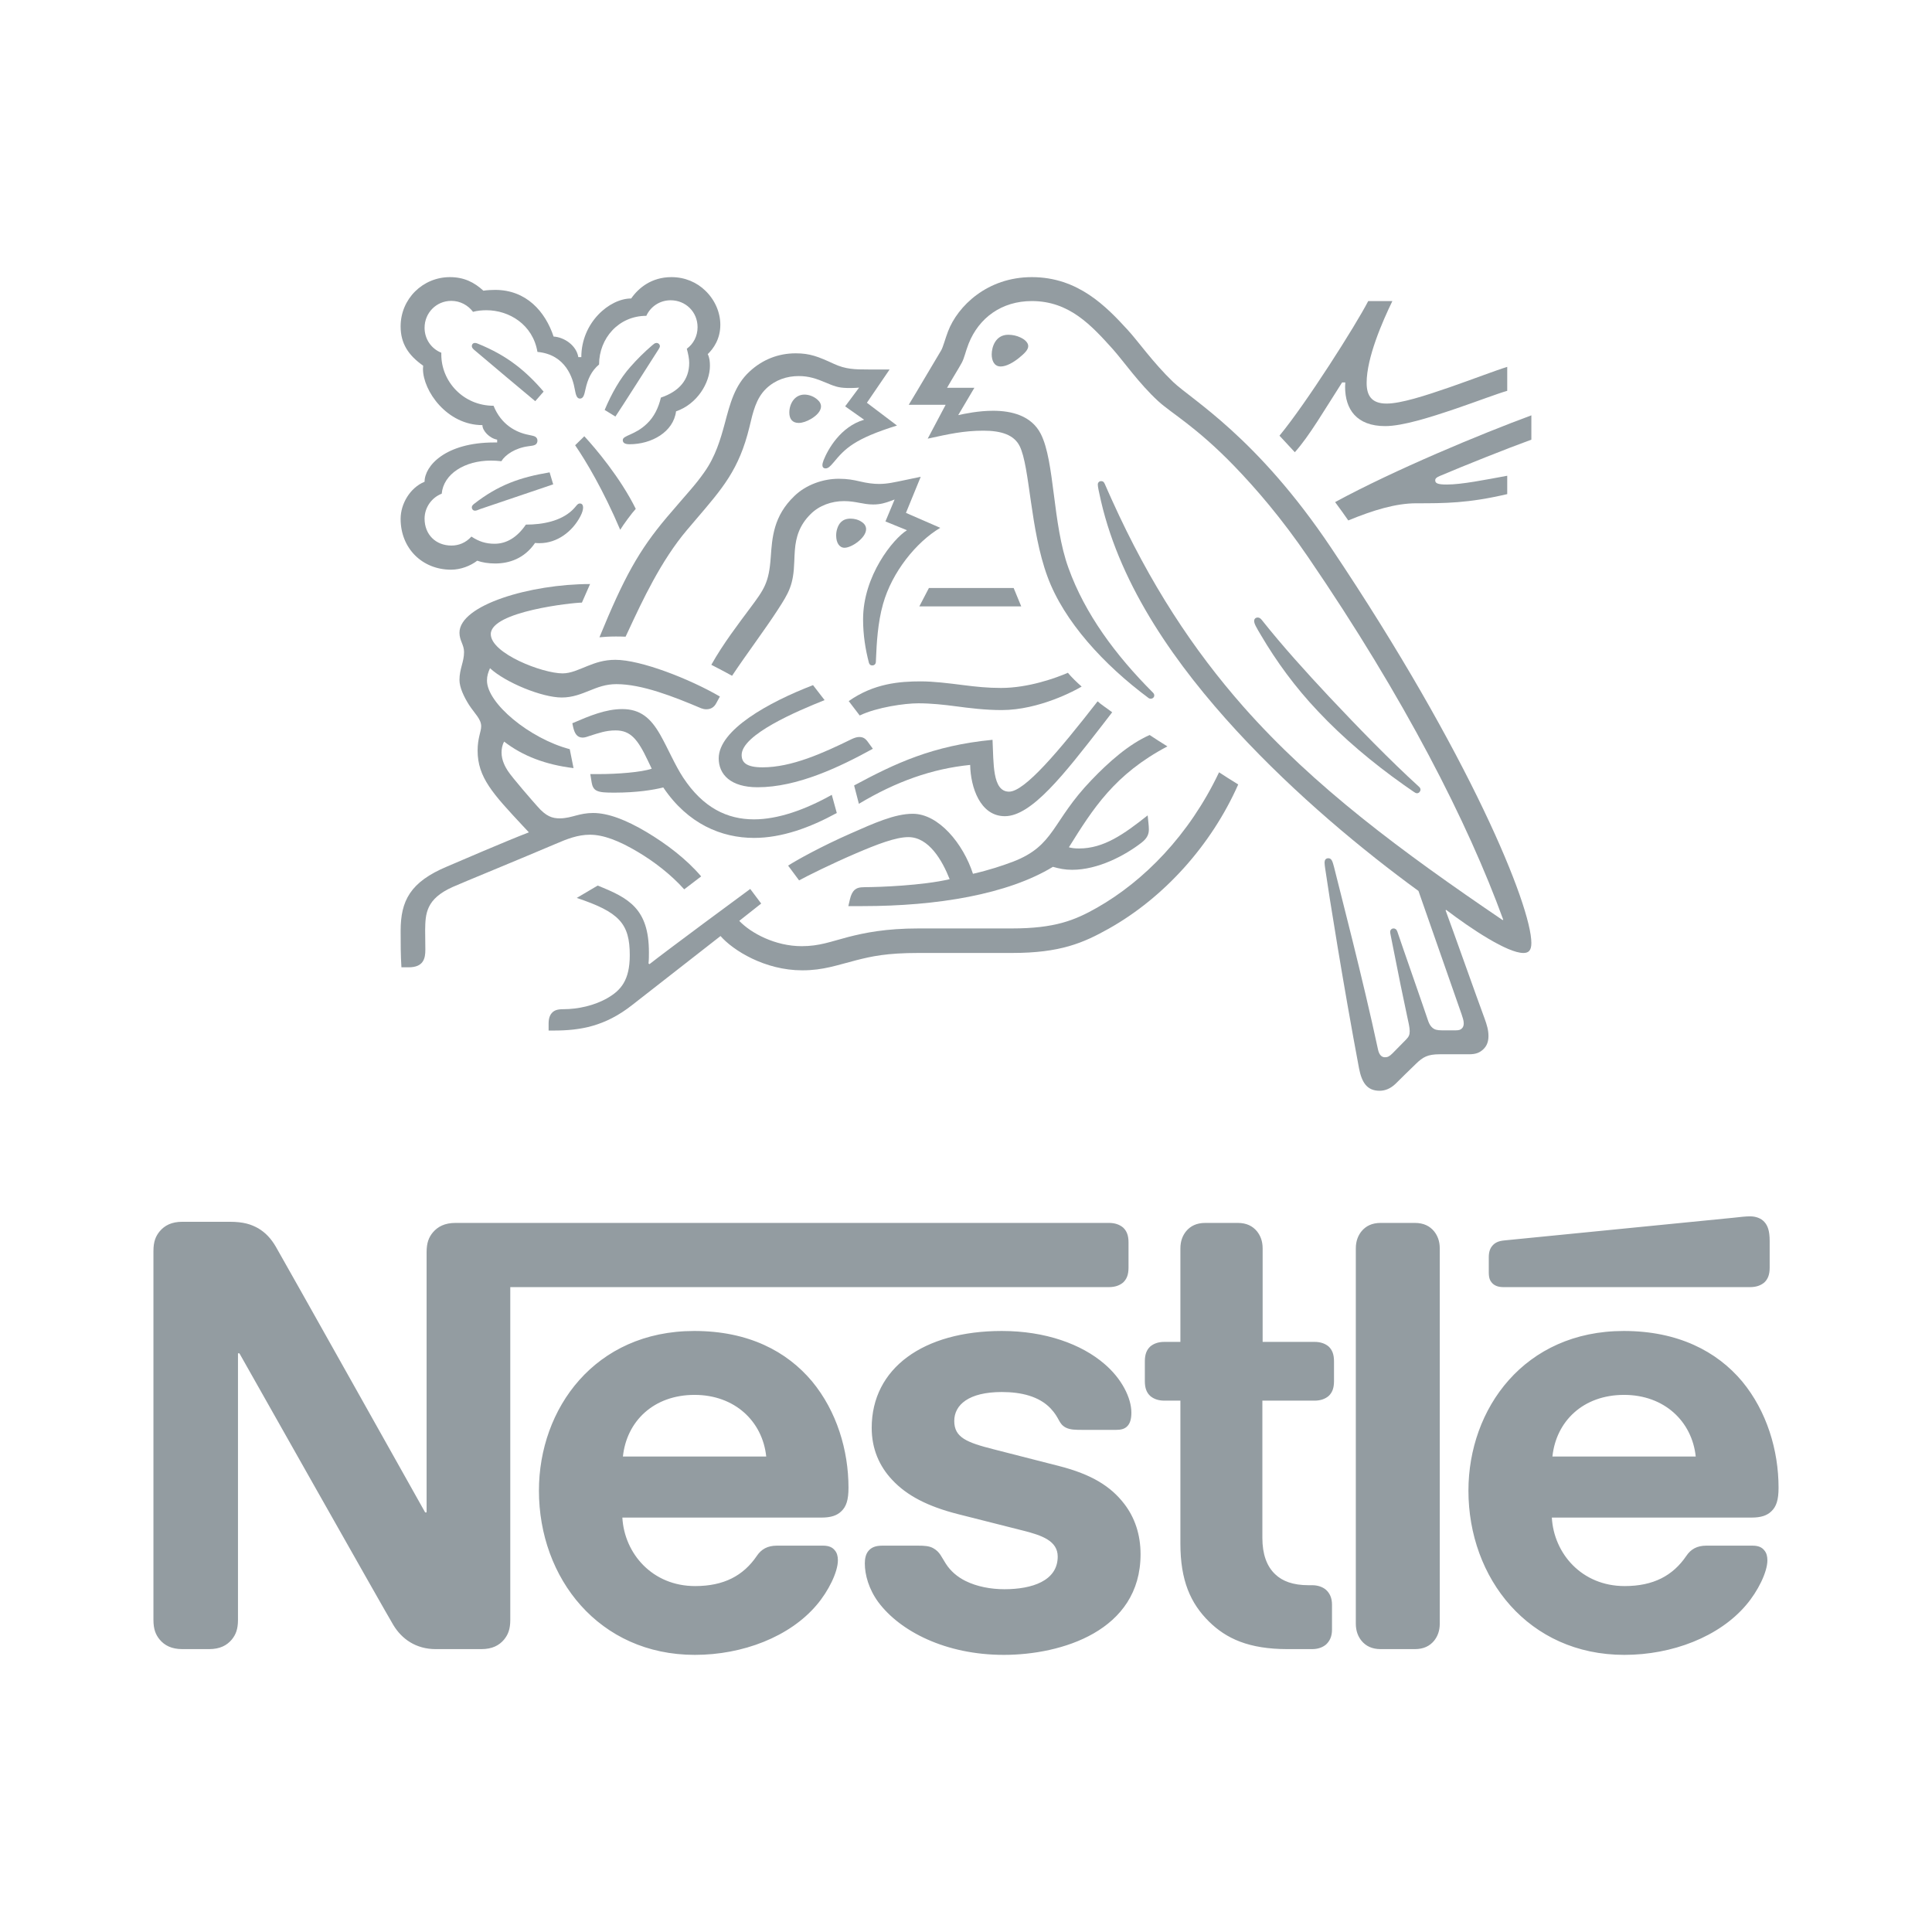 <svg width="100" height="100" viewBox="0 0 100 100" fill="none" xmlns="http://www.w3.org/2000/svg">
<path d="M68.889 28.341C65.049 22.613 61.674 20.683 60.725 19.774C59.682 18.772 58.887 17.637 58.382 17.09C57.257 15.861 55.801 14.344 53.406 14.344C51.094 14.344 49.567 15.851 49.07 17.152C48.926 17.523 48.813 17.978 48.71 18.143C48.483 18.515 47.461 20.259 47.037 20.951H48.947L48.018 22.705C49.102 22.468 49.876 22.292 50.908 22.292C51.827 22.292 52.487 22.51 52.776 23.087C53.313 24.161 53.313 27.412 54.222 29.859C55.068 32.159 57.133 34.41 59.455 36.134C59.485 36.154 59.517 36.165 59.558 36.165C59.672 36.165 59.744 36.083 59.744 36C59.744 35.938 59.723 35.897 59.672 35.845C57.731 33.904 56.152 31.758 55.306 29.405C54.469 27.113 54.603 23.892 53.87 22.457C53.385 21.508 52.353 21.261 51.403 21.261C50.64 21.261 49.927 21.415 49.597 21.487L50.433 20.073H49.019C49.319 19.547 49.628 19.061 49.783 18.772C49.917 18.524 49.969 18.215 50.134 17.793C50.67 16.44 51.857 15.583 53.406 15.583C55.346 15.583 56.482 16.832 57.607 18.081C58.123 18.659 58.969 19.867 59.95 20.765C60.621 21.384 61.901 22.076 63.872 24.11C65.008 25.286 66.329 26.814 67.722 28.857C72.708 36.154 75.98 42.585 77.807 47.602L77.776 47.623C72.543 44.071 68.011 40.717 64.358 36.578C61.767 33.636 59.517 30.23 57.555 25.884C57.421 25.595 57.308 25.327 57.184 25.049C57.133 24.935 57.081 24.903 56.998 24.903C56.895 24.903 56.822 24.976 56.822 25.079C56.822 25.192 56.874 25.441 56.987 25.936C58.03 30.436 60.92 34.472 64.007 37.827C67.083 41.161 70.561 44.03 73.42 46.116L75.65 52.494C75.701 52.65 75.763 52.815 75.763 52.969C75.763 53.083 75.732 53.175 75.66 53.237C75.598 53.3 75.516 53.331 75.33 53.331H74.659C74.37 53.331 74.256 53.289 74.153 53.207C74.05 53.124 73.978 53 73.926 52.856C73.73 52.257 72.553 48.902 72.327 48.221C72.285 48.098 72.212 48.056 72.13 48.056C72.027 48.056 71.955 48.139 71.955 48.231C71.955 48.314 71.985 48.407 72.038 48.696C72.336 50.223 72.687 51.937 72.831 52.588C72.894 52.886 72.966 53.166 72.966 53.372C72.966 53.557 72.925 53.661 72.77 53.816L72.079 54.518C71.914 54.683 71.82 54.724 71.686 54.724C71.521 54.724 71.387 54.61 71.325 54.321C70.541 50.657 69.354 46.116 69.044 44.856C68.971 44.578 68.919 44.422 68.754 44.422C68.611 44.422 68.559 44.526 68.559 44.65C68.559 44.742 68.579 44.856 68.589 44.939C68.775 46.239 69.529 50.977 70.344 55.302C70.489 56.045 70.768 56.458 71.408 56.458C71.697 56.458 71.975 56.344 72.233 56.097C72.657 55.673 72.78 55.56 73.287 55.065C73.647 54.714 73.895 54.569 74.514 54.569H76.042C76.404 54.569 76.599 54.477 76.775 54.311C76.94 54.156 77.043 53.94 77.043 53.63C77.043 53.31 76.961 53.052 76.847 52.732C76.455 51.679 75.196 48.118 74.823 47.117L74.855 47.096C76.145 48.077 78.024 49.326 78.85 49.326C79.108 49.326 79.263 49.212 79.263 48.809C79.263 46.911 76.104 39.097 68.889 28.341Z" fill="#939CA1"/>
<path d="M33.454 16.347C33.67 15.872 34.146 15.542 34.713 15.542C35.487 15.542 36.106 16.141 36.106 16.936C36.106 17.399 35.89 17.803 35.549 18.05C35.621 18.319 35.673 18.556 35.673 18.783C35.673 19.65 35.157 20.259 34.208 20.579C34.084 21.105 33.856 21.58 33.484 21.931C32.865 22.529 32.235 22.529 32.235 22.778C32.235 22.912 32.329 22.994 32.587 22.994C33.732 22.994 34.857 22.355 34.992 21.291C36.086 20.92 36.746 19.815 36.746 18.938C36.746 18.71 36.725 18.515 36.633 18.33C36.932 18.04 37.284 17.544 37.284 16.812C37.284 16.171 37.004 15.522 36.509 15.046C36.076 14.623 35.466 14.344 34.754 14.344C33.722 14.344 33.051 14.902 32.67 15.449C31.544 15.449 30.089 16.698 30.089 18.484H29.934C29.83 17.865 29.191 17.451 28.654 17.42C28.221 16.12 27.24 15.005 25.629 15.005C25.444 15.005 25.217 15.016 25.02 15.046C24.546 14.612 24.02 14.344 23.287 14.344C21.882 14.344 20.736 15.47 20.736 16.894C20.736 17.782 21.139 18.391 21.903 18.928C21.903 18.928 21.893 19.041 21.893 19.093C21.893 20.228 23.131 22.004 24.969 22.004C24.969 22.292 25.331 22.685 25.733 22.756V22.902H25.578C23.049 22.902 21.976 24.12 21.976 24.935C21.222 25.245 20.736 26.081 20.736 26.854C20.736 28.392 21.862 29.487 23.349 29.487C23.844 29.487 24.35 29.291 24.701 29.022C24.958 29.115 25.288 29.166 25.629 29.166C26.342 29.166 27.137 28.919 27.694 28.103C27.777 28.114 27.848 28.114 27.931 28.114C28.84 28.114 29.624 27.515 30.037 26.73C30.14 26.535 30.181 26.38 30.181 26.266C30.181 26.153 30.13 26.06 30.016 26.06C29.872 26.06 29.851 26.194 29.593 26.432C29.015 26.959 28.127 27.154 27.219 27.154C26.775 27.805 26.228 28.145 25.599 28.145C25.134 28.145 24.773 28.021 24.401 27.773C24.102 28.103 23.731 28.238 23.369 28.238C22.554 28.238 21.976 27.67 21.976 26.844C21.976 26.266 22.347 25.751 22.863 25.554C22.956 24.532 24.05 23.84 25.413 23.84C25.588 23.84 25.764 23.851 25.95 23.872C26.156 23.542 26.651 23.191 27.353 23.097C27.498 23.077 27.611 23.067 27.694 23.026C27.777 22.984 27.818 22.902 27.818 22.808C27.818 22.726 27.786 22.654 27.704 22.602C27.632 22.561 27.508 22.541 27.364 22.509C26.713 22.385 25.939 21.983 25.547 21.002C23.988 21.002 22.842 19.753 22.842 18.35V18.257C22.326 18.05 21.976 17.555 21.976 16.966C21.976 16.192 22.585 15.573 23.358 15.573C23.823 15.573 24.226 15.8 24.484 16.141C24.701 16.079 24.948 16.058 25.186 16.058C26.342 16.058 27.58 16.791 27.818 18.215C29.304 18.35 29.656 19.609 29.748 20.136C29.8 20.404 29.841 20.631 30.016 20.631C30.202 20.631 30.243 20.424 30.305 20.145C30.419 19.619 30.615 19.196 31.008 18.866C31.008 17.513 32.019 16.347 33.454 16.347Z" fill="#939CA1"/>
<path d="M36.457 24.439C35.972 25.131 35.622 25.472 34.517 26.772C33.062 28.496 32.297 29.89 31.027 32.986C31.235 32.965 31.534 32.945 31.864 32.945C32.029 32.945 32.163 32.945 32.38 32.955L32.535 32.625C33.248 31.097 34.206 29.032 35.549 27.443L36.014 26.896C37.396 25.276 38.253 24.315 38.79 22.107C38.976 21.322 39.131 20.621 39.657 20.114C40.132 19.66 40.731 19.465 41.34 19.465C41.856 19.465 42.238 19.589 42.795 19.825C43.301 20.042 43.486 20.084 44.023 20.084C44.209 20.084 44.343 20.073 44.467 20.063L43.745 21.033L44.726 21.725C43.497 22.086 42.847 23.274 42.629 23.82C42.588 23.934 42.568 24.006 42.568 24.079C42.568 24.162 42.609 24.244 42.733 24.244C42.867 24.244 42.97 24.141 43.146 23.934C43.745 23.212 44.22 22.715 46.428 22.025L44.87 20.847L46.046 19.124H44.942C44.24 19.124 43.775 19.114 43.167 18.835C42.34 18.453 41.918 18.288 41.185 18.288C40.287 18.288 39.471 18.608 38.801 19.227C38.026 19.939 37.788 20.889 37.511 21.932C37.293 22.736 37.035 23.625 36.457 24.439Z" fill="#939CA1"/>
<path d="M38.831 31.469C38.242 32.264 37.437 33.305 36.818 34.41C37.015 34.504 37.665 34.855 37.892 34.978C38.604 33.905 39.596 32.584 40.245 31.582C40.834 30.674 41.072 30.282 41.112 29.064C41.123 28.858 41.123 28.661 41.143 28.465C41.194 27.836 41.361 27.195 41.959 26.608C42.402 26.163 43.043 25.937 43.683 25.937C44.302 25.937 44.663 26.112 45.2 26.112C45.581 26.112 45.86 26.019 46.108 25.927L46.305 25.854L45.83 26.99L46.944 27.444C46.232 27.887 44.673 29.797 44.673 32.058C44.673 32.873 44.797 33.626 44.973 34.297C44.994 34.369 45.035 34.442 45.148 34.442C45.251 34.442 45.324 34.38 45.334 34.266L45.345 34.029C45.375 33.337 45.427 32.244 45.706 31.263C46.17 29.611 47.419 28.063 48.668 27.32L46.892 26.546L47.657 24.678L46.821 24.853C46.315 24.956 45.943 25.049 45.499 25.049C45.21 25.049 44.88 25.008 44.488 24.914C44.189 24.843 43.868 24.781 43.415 24.781C42.599 24.781 41.721 25.09 41.123 25.668C40.029 26.711 39.967 27.836 39.894 28.837C39.802 30.168 39.553 30.498 38.831 31.469Z" fill="#939CA1"/>
<path d="M65.318 32.098C65.245 32.006 65.183 31.963 65.101 31.963C64.977 31.963 64.915 32.047 64.915 32.139C64.915 32.284 65.018 32.46 65.277 32.894C66.061 34.225 67.031 35.566 68.229 36.827C69.519 38.199 71.036 39.478 72.657 40.624L73.162 40.975C73.235 41.028 73.286 41.058 73.348 41.058C73.451 41.058 73.524 40.955 73.524 40.872C73.524 40.821 73.503 40.768 73.441 40.716C71.934 39.344 70.313 37.672 68.796 36.062C67.608 34.792 66.391 33.451 65.318 32.098Z" fill="#939CA1"/>
<path d="M32.102 27.422C32.256 27.165 32.721 26.535 32.907 26.338C32.112 24.729 30.812 23.191 30.244 22.581L29.769 23.046C30.317 23.841 31.234 25.379 32.102 27.422Z" fill="#939CA1"/>
<path d="M24.535 18.102C24.442 18.019 24.422 17.968 24.422 17.906C24.422 17.834 24.473 17.751 24.587 17.751C24.628 17.751 24.669 17.762 24.721 17.783C25.485 18.092 26.135 18.453 26.713 18.897C27.198 19.268 27.673 19.723 28.137 20.27L27.704 20.765C27.168 20.32 25.433 18.866 24.535 18.102Z" fill="#939CA1"/>
<path d="M31.854 21.56L31.297 21.219C31.657 20.363 32.102 19.578 32.628 18.99C33 18.567 33.351 18.225 33.743 17.886C33.836 17.813 33.887 17.751 33.98 17.751C34.084 17.751 34.156 17.834 34.156 17.916C34.156 17.957 34.135 18.009 34.094 18.071C33.465 19.052 32.236 20.992 31.854 21.56Z" fill="#939CA1"/>
<path d="M24.855 26.349C24.721 26.401 24.659 26.432 24.587 26.432C24.474 26.432 24.421 26.339 24.421 26.266C24.421 26.195 24.453 26.154 24.525 26.09C25.794 25.1 26.91 24.708 28.448 24.449L28.633 25.07L24.855 26.349Z" fill="#939CA1"/>
<path d="M51.331 18.34C51.331 17.978 51.517 17.327 52.188 17.327C52.415 17.327 52.632 17.379 52.807 17.462C53.056 17.575 53.221 17.74 53.221 17.916C53.221 18.102 53.034 18.288 52.756 18.515C52.467 18.752 52.096 18.969 51.796 18.969C51.435 18.969 51.331 18.628 51.331 18.34Z" fill="#939CA1"/>
<path d="M40.855 21.353C40.855 20.91 41.123 20.424 41.639 20.424C41.866 20.424 42.134 20.517 42.331 20.704C42.444 20.807 42.496 20.919 42.496 21.034C42.496 21.282 42.258 21.518 41.979 21.683C41.763 21.808 41.536 21.891 41.34 21.891C41.02 21.891 40.855 21.693 40.855 21.353Z" fill="#939CA1"/>
<path d="M43.28 27.722C43.28 27.619 43.291 27.495 43.332 27.371C43.415 27.103 43.589 26.844 44.023 26.844C44.22 26.844 44.435 26.895 44.611 27.021C44.767 27.124 44.829 27.257 44.829 27.392C44.829 27.835 44.086 28.352 43.713 28.352C43.445 28.352 43.28 28.093 43.28 27.722Z" fill="#939CA1"/>
<path d="M39.213 40.748C37.82 40.748 37.2 40.088 37.2 39.252C37.2 37.785 39.77 36.352 42.082 35.463L42.681 36.238C41.257 36.805 38.388 38.024 38.388 39.077C38.388 39.448 38.604 39.717 39.471 39.717C40.978 39.717 42.599 38.983 44.095 38.25C44.209 38.199 44.343 38.147 44.467 38.147C44.663 38.147 44.787 38.209 44.931 38.415L45.179 38.756C43.435 39.717 41.257 40.748 39.213 40.748Z" fill="#939CA1"/>
<path d="M43.053 41.14C41.691 41.904 40.277 42.41 39.028 42.41C37.634 42.41 36.395 41.811 35.363 40.252C34.93 39.592 34.589 38.767 34.176 38.034C33.681 37.166 33.144 36.702 32.205 36.702C31.348 36.702 30.512 37.053 29.624 37.435L29.665 37.631C29.738 37.951 29.862 38.178 30.16 38.178C30.295 38.178 30.43 38.117 30.502 38.096C30.997 37.94 31.358 37.806 31.864 37.806C32.638 37.806 33.009 38.261 33.536 39.375L33.733 39.788C33.195 39.974 31.936 40.067 30.997 40.067H30.554L30.626 40.511C30.657 40.697 30.729 40.851 30.884 40.924C31.069 41.016 31.338 41.027 31.802 41.027C32.979 41.027 33.836 40.883 34.331 40.758C35.601 42.648 37.345 43.37 39.028 43.37C40.462 43.37 41.918 42.843 43.312 42.08L43.053 41.14Z" fill="#939CA1"/>
<path d="M44.456 41.605L44.209 40.655C46.335 39.51 48.276 38.591 51.373 38.292C51.435 39.479 51.352 40.976 52.23 40.976C53.034 40.976 54.788 38.9 56.812 36.3C56.998 36.475 57.297 36.661 57.566 36.867L57.05 37.538C55.078 40.078 53.395 42.246 52.012 42.246C50.722 42.246 50.236 40.728 50.216 39.592C48.245 39.789 46.387 40.449 44.456 41.605Z" fill="#939CA1"/>
<path d="M71.769 20.889C70.964 20.889 70.737 20.444 70.737 19.816C70.737 18.515 71.552 16.647 72.069 15.583H70.819C70.169 16.843 67.609 20.878 66.226 22.551L67.02 23.407C67.764 22.581 68.579 21.178 69.467 19.795H69.632C69.632 19.867 69.622 19.949 69.622 20.022C69.622 21.189 70.22 22.055 71.696 22.055C72.605 22.055 74.029 21.601 75.372 21.146C76.486 20.765 77.508 20.373 78.014 20.229V18.99C77.435 19.165 76.259 19.619 75.04 20.043C73.761 20.486 72.502 20.889 71.769 20.889Z" fill="#939CA1"/>
<path d="M74.525 24.636C75.763 24.11 77.982 23.222 79.263 22.757V21.498C76.692 22.448 72.181 24.316 69.105 25.989C69.188 26.091 69.726 26.844 69.787 26.938C71.087 26.401 72.254 26.05 73.306 26.05C74.783 26.05 75.99 26.05 78.014 25.575V24.625C76.879 24.832 75.671 25.079 74.886 25.079C74.422 25.079 74.287 25.017 74.287 24.863C74.287 24.77 74.349 24.708 74.525 24.636Z" fill="#939CA1"/>
<path d="M48.08 30.436L47.584 31.387H52.859L52.467 30.436H48.08Z" fill="#939CA1"/>
<path d="M29.077 36.103C29.634 36.103 30.088 35.917 30.522 35.743C30.934 35.577 31.348 35.411 31.905 35.411C33.226 35.411 34.857 36.052 36.292 36.66C36.375 36.692 36.467 36.712 36.56 36.712C36.788 36.712 36.964 36.609 37.076 36.392L37.262 36.052C35.683 35.133 33.164 34.152 31.853 34.152C31.255 34.152 30.821 34.308 30.409 34.472C29.944 34.659 29.541 34.854 29.118 34.854C28.076 34.854 25.403 33.822 25.403 32.821C25.403 31.645 29.655 31.191 30.12 31.191L30.542 30.23C27.457 30.23 23.782 31.314 23.782 32.749C23.782 33.162 24.019 33.368 24.019 33.749C24.019 34.266 23.782 34.617 23.782 35.195C23.782 35.577 24.009 36.062 24.277 36.486C24.566 36.929 24.906 37.218 24.906 37.59C24.906 37.868 24.721 38.198 24.721 38.849C24.721 40.242 25.516 41.089 27.064 42.75L27.374 43.081C26.094 43.577 23.709 44.609 23.152 44.846C21.222 45.651 20.737 46.632 20.737 48.18C20.737 48.778 20.737 49.46 20.778 50.068H21.149C21.924 50.068 22.016 49.605 22.016 49.161C22.016 48.861 22.006 48.521 22.006 48.149C22.016 47.293 22.048 46.529 23.43 45.91C23.989 45.661 26.723 44.547 28.757 43.68C29.355 43.421 29.913 43.205 30.532 43.205C31.224 43.205 32.018 43.504 33.01 44.093C33.845 44.588 34.723 45.259 35.415 46.032L36.292 45.362C35.538 44.474 34.496 43.68 33.453 43.06C32.41 42.441 31.482 42.08 30.698 42.08C30.357 42.08 30.079 42.142 29.841 42.204C29.562 42.276 29.304 42.358 28.974 42.358C28.592 42.358 28.271 42.266 27.807 41.729C27.631 41.533 26.517 40.263 26.279 39.892C26.166 39.716 25.96 39.365 25.96 38.952C25.96 38.777 25.99 38.571 26.094 38.385C27.053 39.128 28.241 39.582 29.686 39.757L29.49 38.777C27.415 38.23 25.206 36.403 25.206 35.226C25.206 34.978 25.268 34.803 25.362 34.586C26.166 35.33 28.055 36.103 29.077 36.103Z" fill="#939CA1"/>
<path d="M43.93 36.289C45.231 35.371 46.572 35.268 47.656 35.268C48.307 35.268 49.07 35.36 49.875 35.463C50.526 35.546 51.114 35.608 51.816 35.608C53.23 35.608 54.654 35.092 55.274 34.823C55.449 35.041 55.749 35.33 55.986 35.536C55.687 35.722 53.788 36.753 51.847 36.753C50.991 36.753 50.175 36.651 49.473 36.557C48.853 36.475 48.183 36.403 47.532 36.403C46.82 36.403 45.385 36.609 44.498 37.033L43.93 36.289Z" fill="#939CA1"/>
<path d="M63.098 39.974C61.55 43.236 59.196 45.61 56.781 46.983C55.635 47.633 54.603 48.056 52.374 48.056H47.553C45.83 48.056 44.746 48.284 43.9 48.5C42.99 48.738 42.413 48.974 41.495 48.974C40.132 48.974 38.873 48.304 38.264 47.664L39.399 46.767L38.832 46.012C38.502 46.25 34.466 49.233 33.618 49.904L33.567 49.873C33.588 49.667 33.588 49.481 33.588 49.295C33.588 47.024 32.535 46.477 30.936 45.837L29.852 46.477C32.05 47.21 32.597 47.798 32.597 49.439C32.597 50.74 32.132 51.256 31.461 51.649C30.769 52.051 29.913 52.236 29.16 52.236C28.839 52.236 28.695 52.298 28.582 52.412C28.458 52.536 28.396 52.722 28.396 52.98V53.341H28.654C30.037 53.341 31.317 53.125 32.721 52.02L37.294 48.449C37.943 49.192 39.586 50.224 41.525 50.224C42.619 50.224 43.322 49.955 44.333 49.698C45.117 49.501 45.882 49.325 47.553 49.325H52.394C54.872 49.325 56.069 48.809 57.39 48.067C60.26 46.456 62.706 43.732 64.09 40.603C63.728 40.377 63.387 40.17 63.098 39.974Z" fill="#939CA1"/>
<path d="M55.326 43.855C56.575 41.853 57.689 40.077 60.425 38.633C60.135 38.457 59.723 38.189 59.506 38.044C58.443 38.509 57.391 39.437 56.493 40.377C54.428 42.523 54.613 43.762 52.436 44.599C51.888 44.805 51.217 45.032 50.361 45.228C49.855 43.669 48.586 42.121 47.244 42.121C46.314 42.121 45.241 42.605 44.002 43.153C42.547 43.793 41.216 44.526 40.793 44.805L41.361 45.569C41.794 45.33 43.043 44.711 44.292 44.175C45.376 43.71 46.356 43.329 47.017 43.329C48.079 43.329 48.771 44.537 49.154 45.506C47.76 45.837 45.468 45.919 44.777 45.919C44.457 45.919 44.343 45.971 44.23 46.064C44.127 46.157 44.044 46.322 43.992 46.549L43.91 46.9H44.652C48.514 46.9 52.157 46.291 54.499 44.867C54.831 44.96 55.12 45.021 55.491 45.021C56.832 45.021 58.216 44.288 59.083 43.618C59.392 43.38 59.465 43.163 59.465 42.926C59.465 42.812 59.454 42.709 59.444 42.605L59.403 42.204C58.164 43.184 57.132 43.917 55.852 43.917C55.625 43.917 55.46 43.896 55.326 43.855Z" fill="#939CA1"/>
<path d="M22.406 63.788C22.198 64.04 22.081 64.322 22.081 64.812V78.282H22.006C22.006 78.282 14.633 65.138 14.277 64.53C14.025 64.099 13.743 63.803 13.372 63.58C13.001 63.373 12.615 63.239 11.874 63.239H9.441C8.877 63.239 8.521 63.432 8.269 63.729C8.061 63.98 7.942 64.263 7.942 64.752V83.846C7.942 84.335 8.061 84.617 8.269 84.869C8.521 85.166 8.877 85.358 9.441 85.358H10.82C11.384 85.358 11.74 85.166 11.992 84.869C12.2 84.617 12.318 84.335 12.318 83.846V70.049H12.393C12.393 70.049 20.047 83.608 20.36 84.112C20.79 84.824 21.516 85.358 22.555 85.358H24.914C25.477 85.358 25.834 85.166 26.086 84.869C26.293 84.617 26.412 84.335 26.412 83.846V66.621H57.402C57.715 66.621 57.951 66.533 58.13 66.385C58.322 66.206 58.412 65.969 58.412 65.613V64.308C58.412 63.951 58.322 63.714 58.13 63.536C57.951 63.388 57.715 63.298 57.402 63.298H23.579C23.015 63.298 22.659 63.492 22.406 63.788ZM35.936 68.891C30.788 68.891 27.895 72.912 27.895 77.155C27.895 81.68 30.996 85.656 35.966 85.656C38.444 85.656 40.876 84.721 42.27 83.074C42.879 82.362 43.369 81.368 43.369 80.76C43.369 80.552 43.324 80.374 43.206 80.241C43.087 80.092 42.908 80.003 42.597 80.003H40.209C39.734 80.003 39.408 80.181 39.17 80.537C38.473 81.561 37.464 82.095 35.98 82.095C33.755 82.095 32.317 80.404 32.213 78.549H42.538C42.998 78.549 43.324 78.445 43.547 78.223C43.799 77.986 43.918 77.644 43.918 77.006C43.918 75.063 43.309 73.046 42.034 71.502C40.728 69.944 38.74 68.891 35.936 68.891ZM51.854 68.891C47.789 68.891 45.119 70.82 45.119 73.906C45.119 75.003 45.52 75.894 46.173 76.591C46.93 77.407 48.012 77.971 49.585 78.371L52.982 79.231C53.916 79.469 54.747 79.751 54.747 80.567C54.747 81.828 53.412 82.258 51.988 82.258C51.29 82.258 50.564 82.124 49.97 81.828C49.555 81.62 49.199 81.323 48.947 80.923C48.724 80.581 48.651 80.329 48.309 80.137C48.101 80.018 47.848 80.003 47.508 80.003H45.668C45.267 80.003 45.075 80.122 44.942 80.285C44.808 80.448 44.763 80.685 44.763 80.923C44.763 81.516 44.971 82.258 45.461 82.926C46.588 84.438 48.947 85.656 51.958 85.656C54.926 85.656 59.035 84.424 59.035 80.448C59.035 79.425 58.737 78.549 58.189 77.837C57.492 76.932 56.498 76.309 54.807 75.879L51.44 75.018C50.044 74.663 49.392 74.41 49.392 73.549C49.392 72.719 50.134 72.051 51.854 72.051C52.863 72.051 53.783 72.274 54.377 72.897C54.866 73.417 54.777 73.684 55.163 73.891C55.4 74.01 55.667 74.01 56.083 74.01H57.759C58.026 74.01 58.219 73.966 58.366 73.802C58.486 73.668 58.56 73.461 58.56 73.119C58.56 72.348 58.055 71.354 57.166 70.597C55.979 69.573 54.11 68.891 51.854 68.891ZM61.097 69.456H60.266C59.955 69.456 59.717 69.544 59.54 69.692C59.346 69.871 59.257 70.108 59.257 70.464V71.488C59.257 71.844 59.346 72.081 59.54 72.259C59.717 72.408 59.955 72.497 60.266 72.497H61.097V79.899C61.097 81.798 61.616 82.984 62.58 83.935C63.47 84.809 64.628 85.358 66.645 85.358H67.906C68.218 85.358 68.454 85.27 68.633 85.122C68.826 84.943 68.944 84.705 68.944 84.35V83.059C68.944 82.703 68.826 82.466 68.633 82.287C68.454 82.139 68.218 82.05 67.906 82.05H67.728C66.927 82.05 66.378 81.843 66.007 81.486C65.562 81.071 65.34 80.433 65.34 79.603V72.497H68.04C68.352 72.497 68.589 72.408 68.767 72.259C68.959 72.081 69.048 71.844 69.048 71.488V70.464C69.048 70.108 68.959 69.871 68.767 69.692C68.589 69.544 68.352 69.456 68.04 69.456H65.354V64.619C65.354 64.233 65.236 63.951 65.058 63.729C64.835 63.462 64.524 63.298 64.064 63.298H62.388C61.927 63.298 61.616 63.462 61.393 63.729C61.215 63.951 61.097 64.233 61.097 64.619V69.456ZM70.177 84.038C70.177 84.424 70.294 84.705 70.473 84.928C70.695 85.195 71.007 85.358 71.466 85.358H73.231C73.692 85.358 74.003 85.195 74.226 84.928C74.404 84.705 74.522 84.424 74.522 84.038V64.62C74.522 64.234 74.404 63.952 74.226 63.729C74.003 63.462 73.692 63.298 73.231 63.298H71.466C71.007 63.298 70.695 63.462 70.473 63.729C70.294 63.952 70.177 64.234 70.177 64.62V84.038ZM32.242 75.389C32.435 73.564 33.83 72.199 35.951 72.199C38.028 72.199 39.467 73.564 39.66 75.389H32.242ZM90.589 66.621C90.9 66.621 91.138 66.533 91.316 66.385C91.509 66.206 91.598 65.969 91.598 65.613V64.233C91.598 63.699 91.494 63.432 91.316 63.239C91.153 63.061 90.886 62.958 90.589 62.958C90.352 62.958 90.115 62.987 89.715 63.031L77.875 64.203C77.534 64.233 77.371 64.337 77.253 64.47C77.119 64.619 77.059 64.812 77.059 65.079V65.85C77.059 66.147 77.119 66.281 77.223 66.4C77.356 66.548 77.549 66.621 77.816 66.621H90.589ZM84.047 68.891C78.899 68.891 76.006 72.912 76.006 77.155C76.006 81.68 79.107 85.656 84.076 85.656C86.554 85.656 88.987 84.721 90.381 83.074C90.99 82.362 91.48 81.368 91.48 80.76C91.48 80.552 91.434 80.374 91.316 80.241C91.198 80.092 91.019 80.003 90.708 80.003H88.319C87.844 80.003 87.518 80.181 87.281 80.537C86.584 81.561 85.575 82.095 84.091 82.095C81.866 82.095 80.426 80.404 80.323 78.549H90.678C91.138 78.549 91.465 78.445 91.687 78.223C91.939 77.986 92.058 77.644 92.058 77.006C92.058 75.063 91.449 73.046 90.174 71.502C88.868 69.944 86.851 68.891 84.047 68.891ZM80.353 75.389C80.546 73.564 81.94 72.199 84.062 72.199C86.139 72.199 87.577 73.564 87.771 75.389H80.353Z" fill="#939CA1"/>
</svg>
